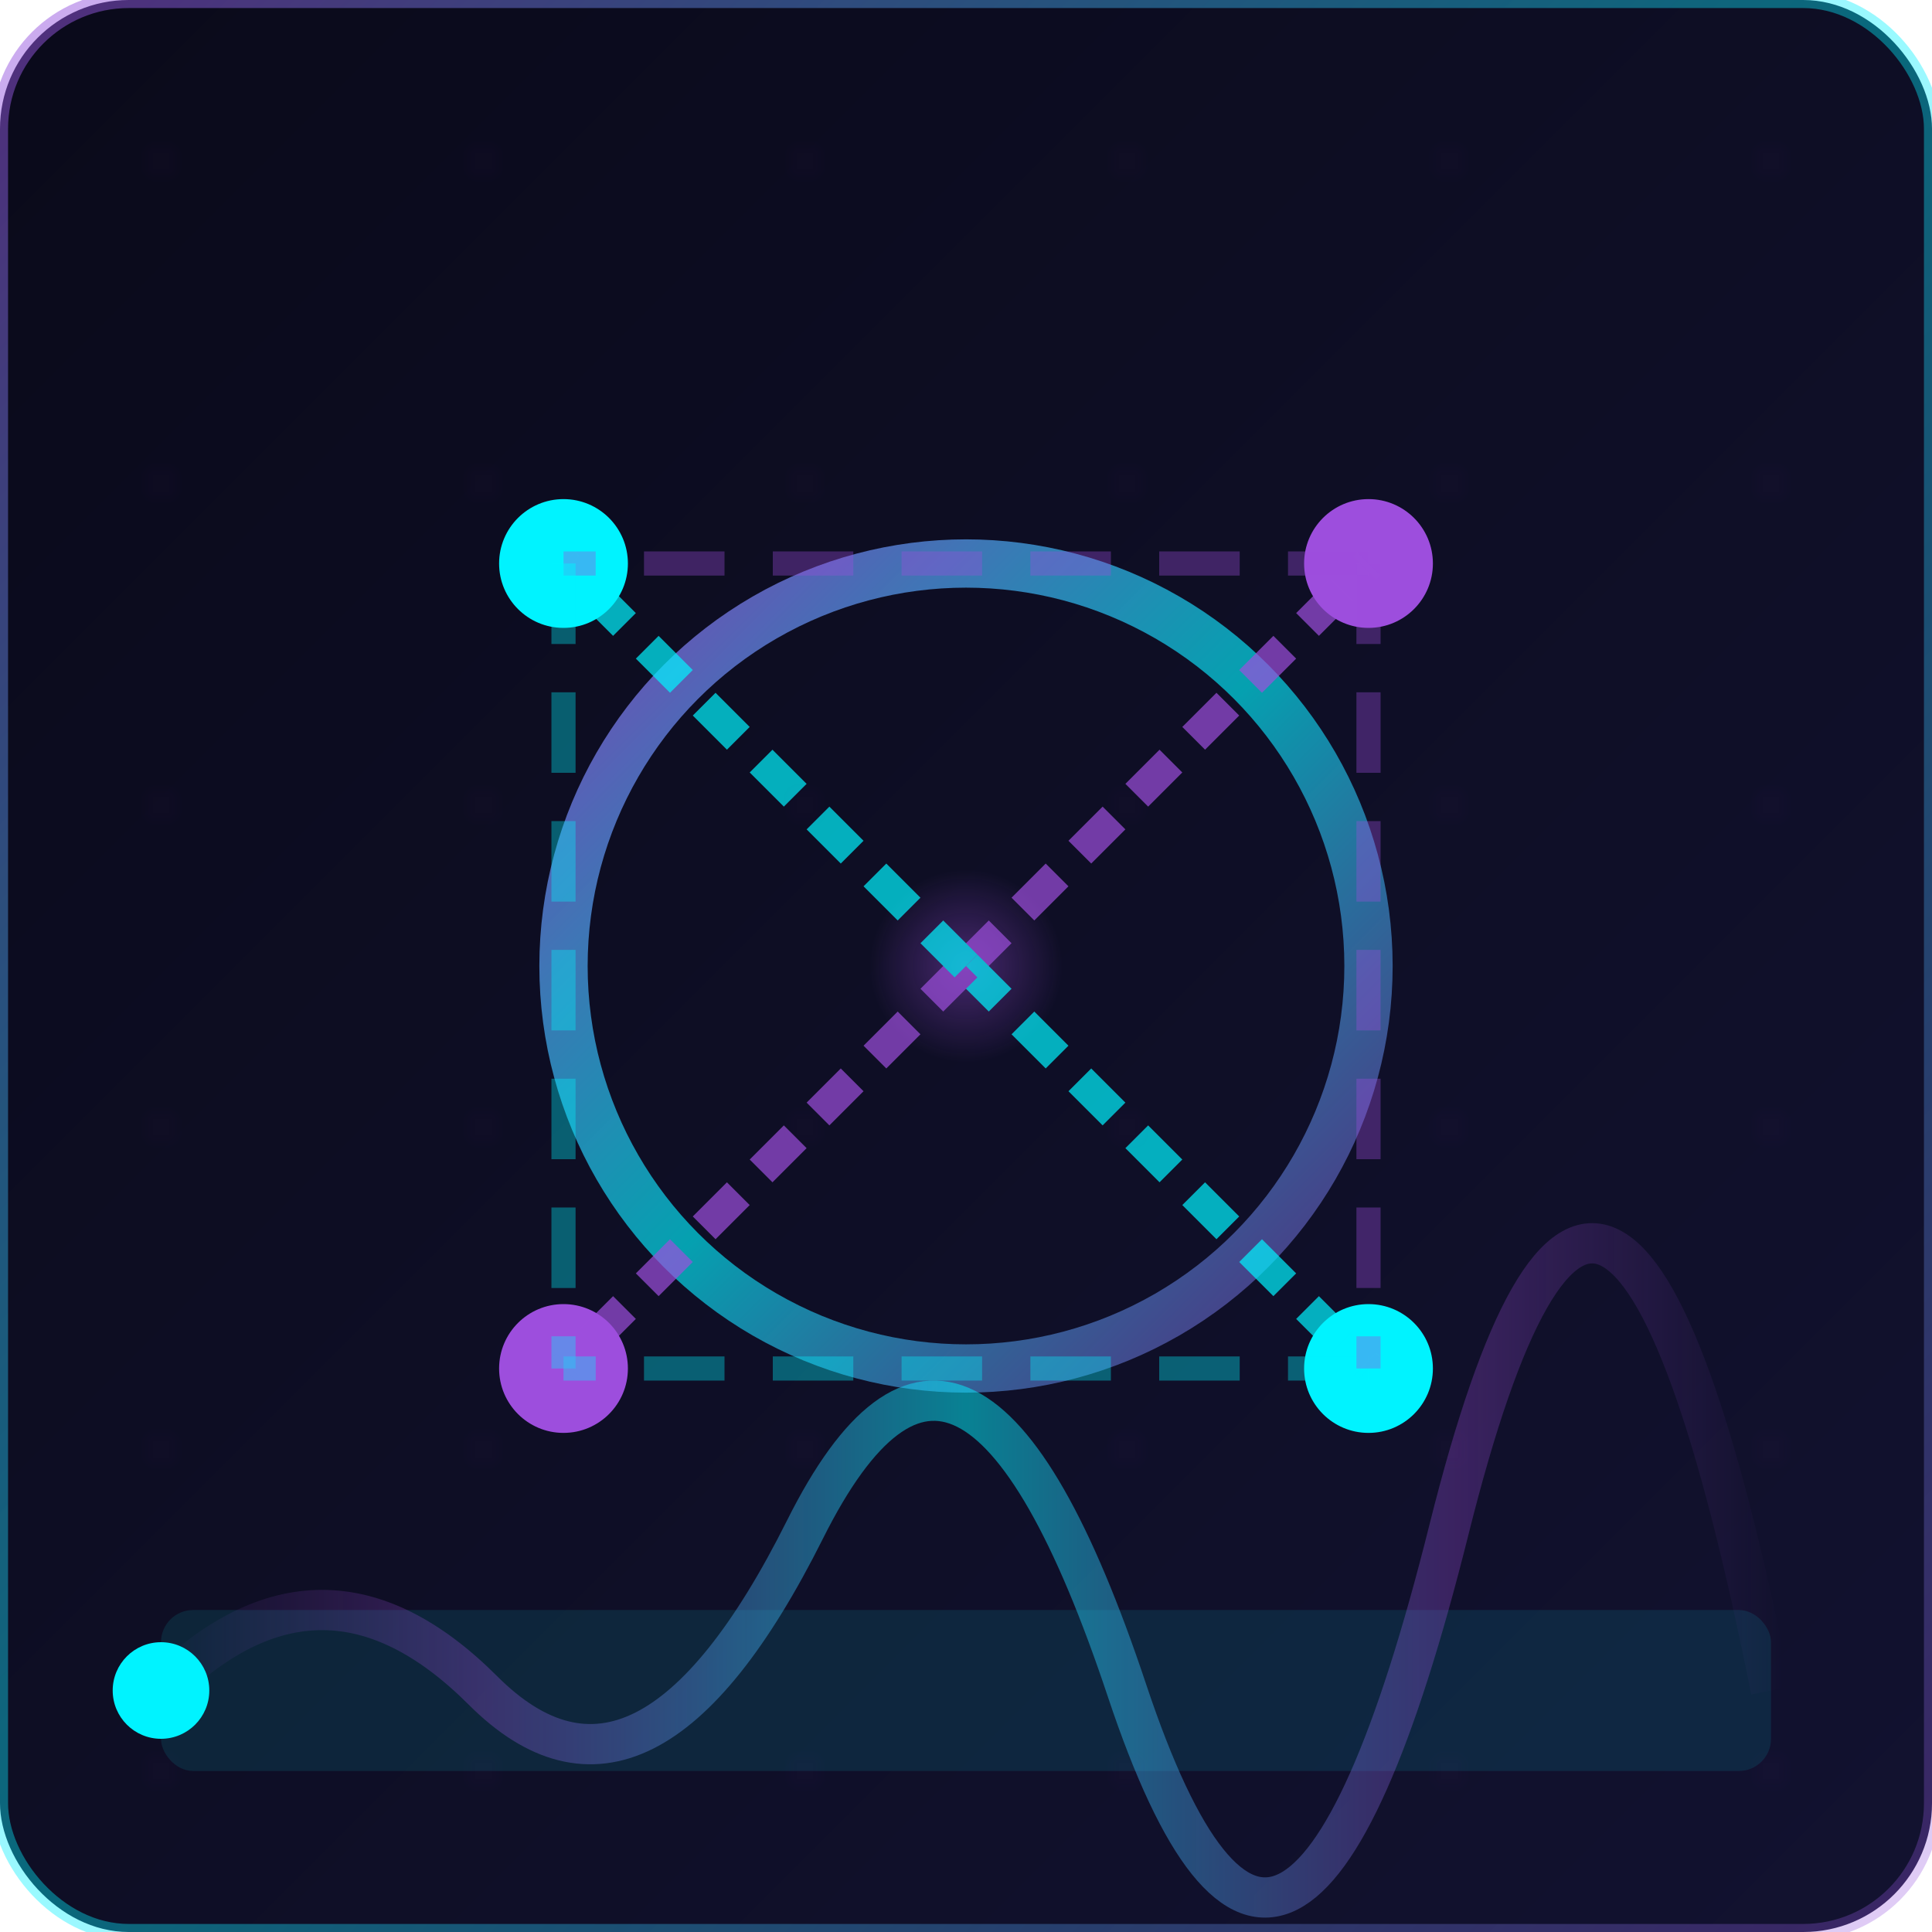 <?xml version="1.0" encoding="UTF-8"?>
<svg width="120" height="120" viewBox="0 0 120 120" xmlns="http://www.w3.org/2000/svg" style="border-radius: 8px;" xmlns:xlink="http://www.w3.org/1999/xlink">
  <defs>
    <!-- 渐变定义 -->
    <linearGradient id="bgGradientNeural" x1="0%" y1="0%" x2="100%" y2="100%">
      <stop offset="0%" style="stop-color:#0a0a1a;stop-opacity:1" />
      <stop offset="100%" style="stop-color:#121230;stop-opacity:1" />
    </linearGradient>
    
    <linearGradient id="neuralGradient" x1="0%" y1="0%" x2="100%" y2="100%">
      <stop offset="0%" style="stop-color:#9d4edd;stop-opacity:1" />
      <stop offset="50%" style="stop-color:#00f3ff;stop-opacity:0.8" />
      <stop offset="100%" style="stop-color:#9d4edd;stop-opacity:0.6" />
    </linearGradient>
    
    <radialGradient id="neuralGlow" cx="50%" cy="50%" r="50%">
      <stop offset="0%" style="stop-color:#9d4edd;stop-opacity:0.4" />
      <stop offset="100%" style="stop-color:#9d4edd;stop-opacity:0" />
    </radialGradient>
    
    <!-- 发光滤镜 -->
    <filter id="glowFilterNeural" x="-50%" y="-50%" width="200%" height="200%">
      <feGaussianBlur stdDeviation="2" result="blur"/>
      <feMerge>
        <feMergeNode in="blur"/>
        <feMergeNode in="SourceGraphic"/>
      </feMerge>
    </filter>
    
    <!-- 数据流动图案 -->
    <pattern id="dataFlowPattern" x="0" y="0" width="20" height="20" patternUnits="userSpaceOnUse">
      <circle cx="10" cy="10" r="0.8" fill="#9d4edd" opacity="0.4">
        <animate attributeName="r" values="0.8;1.2;0.8" dur="3s" repeatCount="indefinite"/>
        <animate attributeName="opacity" values="0.4;0.8;0.4" dur="3s" repeatCount="indefinite"/>
      </circle>
    </pattern>
    
    <!-- 波形渐变 -->
    <linearGradient id="waveGradient" x1="0%" y1="0%" x2="100%" y2="0%">
      <stop offset="0%" style="stop-color:#9d4edd;stop-opacity:0" />
      <stop offset="20%" style="stop-color:#9d4edd;stop-opacity:0.3" />
      <stop offset="50%" style="stop-color:#00f3ff;stop-opacity:0.5" />
      <stop offset="80%" style="stop-color:#9d4edd;stop-opacity:0.3" />
      <stop offset="100%" style="stop-color:#9d4edd;stop-opacity:0" />
    </linearGradient>
  </defs>
  
  <!-- 背景 -->
  <rect width="120" height="120" fill="url(#bgGradientNeural)" rx="8"/>
  
  <!-- 神经网络核心 -->
  <circle cx="60" cy="60" r="25" fill="none" stroke="url(#neuralGradient)" stroke-width="3" stroke-opacity="0.8">
    <animate attributeName="r" values="25;28;25" dur="3s" repeatCount="indefinite"/>
  </circle>
  
  <!-- 神经网络节点 -->
  <g id="neuralNodes">
    <!-- 中心节点 -->
    <circle cx="60" cy="60" r="6" fill="url(#neuralGlow)" filter="url(#glowFilterNeural)">
      <animate attributeName="r" values="6;7;6" dur="2s" repeatCount="indefinite"/>
    </circle>
    
    <!-- 外围节点1 (右上) -->
    <circle cx="85" cy="35" r="4" fill="#9d4edd" filter="url(#glowFilterNeural)">
      <animate attributeName="r" values="4;5;4" dur="2.5s" repeatCount="indefinite"/>
      <animate attributeName="cx" values="85;87;85" dur="4s" repeatCount="indefinite"/>
      <animate attributeName="cy" values="35;33;35" dur="4s" repeatCount="indefinite"/>
    </circle>
    
    <!-- 外围节点2 (右下) -->
    <circle cx="85" cy="85" r="4" fill="#00f3ff" filter="url(#glowFilterNeural)">
      <animate attributeName="r" values="4;5;4" dur="2.2s" repeatCount="indefinite"/>
      <animate attributeName="cx" values="85;87;85" dur="3.5s" repeatCount="indefinite"/>
      <animate attributeName="cy" values="85;87;85" dur="3.5s" repeatCount="indefinite"/>
    </circle>
    
    <!-- 外围节点3 (左下) -->
    <circle cx="35" cy="85" r="4" fill="#9d4edd" filter="url(#glowFilterNeural)">
      <animate attributeName="r" values="4;5;4" dur="2.8s" repeatCount="indefinite"/>
      <animate attributeName="cx" values="35;33;35" dur="4.2s" repeatCount="indefinite"/>
      <animate attributeName="cy" values="85;87;85" dur="4.2s" repeatCount="indefinite"/>
    </circle>
    
    <!-- 外围节点4 (左上) -->
    <circle cx="35" cy="35" r="4" fill="#00f3ff" filter="url(#glowFilterNeural)">
      <animate attributeName="r" values="4;5;4" dur="2.3s" repeatCount="indefinite"/>
      <animate attributeName="cx" values="35;33;35" dur="3.8s" repeatCount="indefinite"/>
      <animate attributeName="cy" values="35;33;35" dur="3.8s" repeatCount="indefinite"/>
    </circle>
  </g>
  
  <!-- 神经网络连接线 -->
  <g opacity="0.7">
    <!-- 中心到外围的连接线 -->
    <line x1="60" y1="60" x2="85" y2="35" stroke="#9d4edd" stroke-width="2" stroke-dasharray="3,2">
      <animate attributeName="stroke-dashoffset" from="0" to="10" dur="1.5s" repeatCount="indefinite"/>
    </line>
    
    <line x1="60" y1="60" x2="85" y2="85" stroke="#00f3ff" stroke-width="2" stroke-dasharray="3,2">
      <animate attributeName="stroke-dashoffset" from="0" to="10" dur="1.5s" repeatCount="indefinite" begin="0.2s"/>
    </line>
    
    <line x1="60" y1="60" x2="35" y2="85" stroke="#9d4edd" stroke-width="2" stroke-dasharray="3,2">
      <animate attributeName="stroke-dashoffset" from="0" to="10" dur="1.5s" repeatCount="indefinite" begin="0.4s"/>
    </line>
    
    <line x1="60" y1="60" x2="35" y2="35" stroke="#00f3ff" stroke-width="2" stroke-dasharray="3,2">
      <animate attributeName="stroke-dashoffset" from="0" to="10" dur="1.5s" repeatCount="indefinite" begin="0.6s"/>
    </line>
    
    <!-- 外围节点之间的连接线 -->
    <line x1="85" y1="35" x2="35" y2="35" stroke="#9d4edd" stroke-width="1.5" stroke-dasharray="5,3" opacity="0.5">
      <animate attributeName="stroke-dashoffset" from="0" to="15" dur="2s" repeatCount="indefinite"/>
    </line>
    
    <line x1="85" y1="85" x2="35" y2="85" stroke="#00f3ff" stroke-width="1.5" stroke-dasharray="5,3" opacity="0.5">
      <animate attributeName="stroke-dashoffset" from="0" to="15" dur="2s" repeatCount="indefinite" begin="0.3s"/>
    </line>
    
    <line x1="85" y1="35" x2="85" y2="85" stroke="#9d4edd" stroke-width="1.5" stroke-dasharray="5,3" opacity="0.5">
      <animate attributeName="stroke-dashoffset" from="0" to="15" dur="2s" repeatCount="indefinite" begin="0.6s"/>
    </line>
    
    <line x1="35" y1="35" x2="35" y2="85" stroke="#00f3ff" stroke-width="1.5" stroke-dasharray="5,3" opacity="0.5">
      <animate attributeName="stroke-dashoffset" from="0" to="15" dur="2s" repeatCount="indefinite" begin="0.9s"/>
    </line>
  </g>
  
  <!-- 底部数据波形 (趋势分析) - 修复版，不使用animateMotion -->
  <g id="dataWave">
    <!-- 波形背景 -->
    <rect x="10" y="100" width="100" height="10" fill="rgba(0, 243, 255, 0.1)" rx="2"/>
    
    <!-- 波形线 -->
    <path id="wavePath" d="M10,105 Q20,95 30,105 T50,95 T70,105 T90,95 T110,105" 
          fill="none" stroke="url(#waveGradient)" stroke-width="2.5">
      <animate attributeName="d" 
               dur="4s" 
               repeatCount="indefinite"
               values="
                 M10,105 Q20,95 30,105 T50,95 T70,105 T90,95 T110,105;
                 M10,103 Q20,97 30,103 T50,97 T70,103 T90,97 T110,103;
                 M10,105 Q20,93 30,105 T50,93 T70,105 T90,93 T110,105;
                 M10,105 Q20,95 30,105 T50,95 T70,105 T90,95 T110,105
               "/>
    </path>
    
    <!-- 移动的分析点 - 简化版本，不使用animateMotion -->
    <circle id="analysisPoint" cx="10" cy="105" r="3" fill="#00f3ff" filter="url(#glowFilterNeural)">
      <animate attributeName="r" values="3;4;3" dur="1.5s" repeatCount="indefinite"/>
      <animate attributeName="cx" values="10;20;30;40;50;60;70;80;90;100;110;10" 
               keyTimes="0;0.1;0.2;0.3;0.4;0.5;0.6;0.7;0.8;0.9;1;1" 
               dur="4s" repeatCount="indefinite"/>
      <animate attributeName="cy" 
               values="105;95;105;95;105;95;105;95;105;95;105;105" 
               keyTimes="0;0.1;0.2;0.3;0.4;0.5;0.6;0.7;0.8;0.9;1;1" 
               dur="4s" repeatCount="indefinite"/>
    </circle>
  </g>
  
  <!-- 数据点背景图案 -->
  <rect width="120" height="120" fill="url(#dataFlowPattern)" opacity="0.1"/>
  
  <!-- 脉冲效果 -->
  <circle cx="60" cy="60" r="0" fill="none" stroke="#9d4edd" stroke-width="1" opacity="0">
    <animate attributeName="r" values="0;40;0" dur="3s" repeatCount="indefinite" begin="0s"/>
    <animate attributeName="opacity" values="0;0.3;0" dur="3s" repeatCount="indefinite" begin="0s"/>
  </circle>
  
  <circle cx="60" cy="60" r="0" fill="none" stroke="#00f3ff" stroke-width="1" opacity="0">
    <animate attributeName="r" values="0;40;0" dur="3s" repeatCount="indefinite" begin="1.5s"/>
    <animate attributeName="opacity" values="0;0.3;0" dur="3s" repeatCount="indefinite" begin="1.5s"/>
  </circle>
  
  <!-- 外边框 -->
  <rect width="120" height="120" fill="none" stroke="url(#neuralGradient)" stroke-width="1" rx="8" stroke-opacity="0.5"/>
</svg>